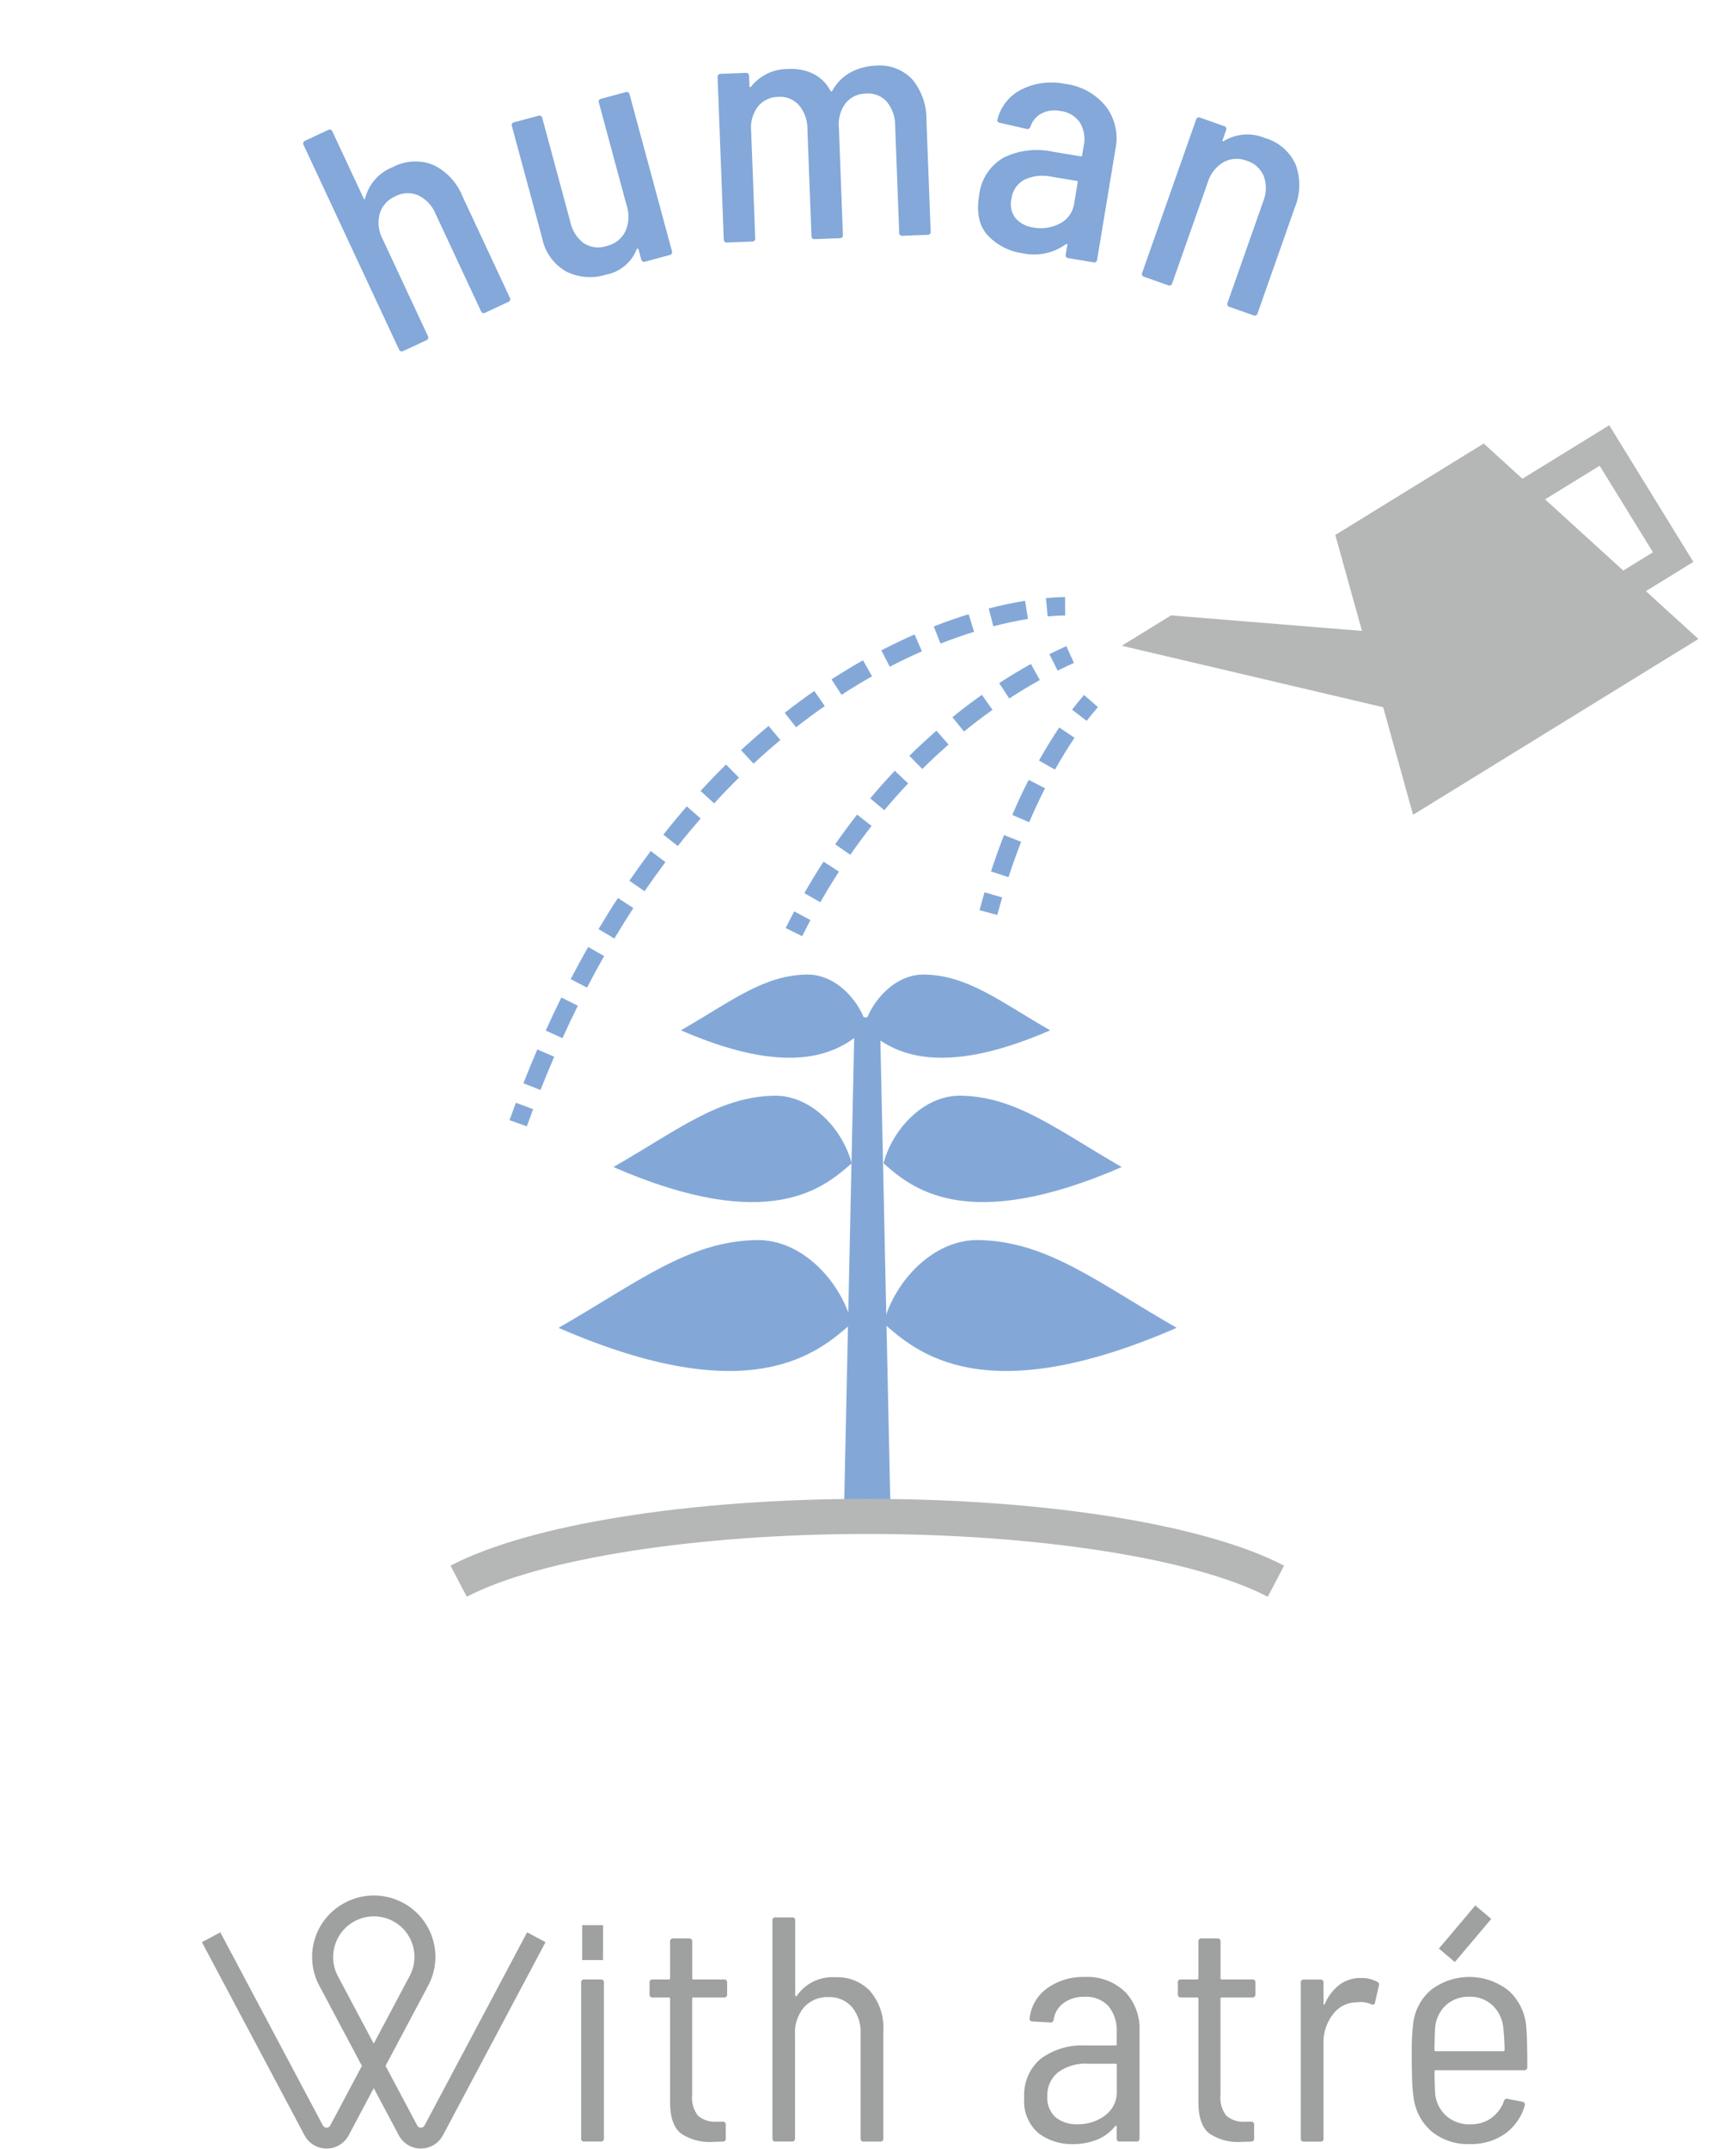<svg xmlns="http://www.w3.org/2000/svg" width="215" height="266" viewBox="0 0 215 266"><g transform="translate(-6321 -1099)"><rect width="215" height="266" transform="translate(6321 1099)" fill="none"/><g transform="translate(-463.921 0)"><path d="M188.111,131.991l-1.974-1.669-4.509,5.336,1.974,1.669Zm-110,.767H75.525v4.321H78.11Zm-28.383-1.084a5.044,5.044,0,0,0-4.464,7.392l4.444,8.36,4.453-8.378a5.015,5.015,0,0,0-4.434-7.374m5.822,28.739h0a3.1,3.1,0,0,1-2.739-1.646l-3.1-5.836-3.1,5.836a3.1,3.1,0,0,1-5.476,0l-12.706-23.9,2.283-1.212,12.7,23.9a.515.515,0,0,0,.912,0l3.921-7.374-5.262-9.9A7.567,7.567,0,0,1,45.932,130.1a7.652,7.652,0,0,1,7.583-.005,7.573,7.573,0,0,1,2.928,10.164l-5.272,9.918,3.921,7.374a.515.515,0,0,0,.912,0l12.7-23.9,2.283,1.212-12.706,23.9a3.094,3.094,0,0,1-2.737,1.646m126.946-17.735a4.3,4.3,0,0,0-1.328,2.755q-.079,1.666-.079,2.774a.14.14,0,0,0,.158.16h8.362a.14.14,0,0,0,.158-.16q0-1.147-.158-2.734a4.39,4.39,0,0,0-1.328-2.774,4.006,4.006,0,0,0-2.872-1.07,4.113,4.113,0,0,0-2.913,1.049m5.627,13.95a4.28,4.28,0,0,0,1.565-2.081.368.368,0,0,1,.475-.277l1.823.356a.326.326,0,0,1,.258.179.45.45,0,0,1,.019.3,6.437,6.437,0,0,1-2.456,3.488,7.262,7.262,0,0,1-4.32,1.269,7.1,7.1,0,0,1-4.716-1.526,6.593,6.593,0,0,1-2.258-4.141,18.5,18.5,0,0,1-.2-2.339q-.039-1.345-.04-2.239v-1.247a27.233,27.233,0,0,1,.16-3.29,6.438,6.438,0,0,1,2.2-4.279,7.816,7.816,0,0,1,9.69.118,6.748,6.748,0,0,1,2.139,4.6q.118,1.308.119,4.8a.351.351,0,0,1-.4.4H181.245a.14.14,0,0,0-.158.16q0,1.226.079,2.734a4.218,4.218,0,0,0,1.367,2.755,4.309,4.309,0,0,0,2.993,1.049,4.376,4.376,0,0,0,2.595-.772m-14.128-16.863a.37.37,0,0,1,.2.477l-.475,2.06c-.026.263-.186.344-.475.237a3.439,3.439,0,0,0-1.388-.277l-.475.04a3.639,3.639,0,0,0-2.891,1.505,5.607,5.607,0,0,0-1.151,3.567v11.769a.349.349,0,0,1-.395.4h-2.021a.35.35,0,0,1-.4-.4v-19.26a.351.351,0,0,1,.4-.4h2.021a.35.35,0,0,1,.395.4v2.576c0,.079.021.119.06.119s.074-.026.1-.079a5.882,5.882,0,0,1,1.8-2.358,4.31,4.31,0,0,1,2.674-.853,4.025,4.025,0,0,1,2.021.475M158.5,141.708h-3.765a.14.14,0,0,0-.158.158v11.889a3.628,3.628,0,0,0,.733,2.6,3.234,3.234,0,0,0,2.358.732h.674a.351.351,0,0,1,.4.4v1.665a.351.351,0,0,1-.4.4l-1.228.039a6.279,6.279,0,0,1-3.923-1.049q-1.347-1.05-1.347-3.9V141.866a.141.141,0,0,0-.16-.158H149.7a.35.35,0,0,1-.4-.4v-1.426a.351.351,0,0,1,.4-.4h1.981a.141.141,0,0,0,.16-.158v-4.518a.351.351,0,0,1,.4-.4h1.941a.351.351,0,0,1,.4.4v4.518a.14.14,0,0,0,.158.158H158.5a.351.351,0,0,1,.4.4v1.426a.35.35,0,0,1-.4.4m-18.209,14.6a3.583,3.583,0,0,0,1.446-3.032V150.07a.141.141,0,0,0-.158-.16h-3.488a5.71,5.71,0,0,0-3.606,1.051,3.571,3.571,0,0,0-1.347,2.991,3.178,3.178,0,0,0,1.03,2.6,4.092,4.092,0,0,0,2.695.851,5.538,5.538,0,0,0,3.428-1.09m2.456-15.317a6.58,6.58,0,0,1,1.8,4.836v13.315a.351.351,0,0,1-.4.4h-2.021a.351.351,0,0,1-.4-.4v-1.426a.133.133,0,0,0-.06-.119c-.039-.026-.086-.012-.139.04a5.35,5.35,0,0,1-2.218,1.663,7.843,7.843,0,0,1-3.013.556,6.809,6.809,0,0,1-4.26-1.348,5.189,5.189,0,0,1-1.763-4.4,5.817,5.817,0,0,1,2.041-4.814,8.635,8.635,0,0,1,5.567-1.644h3.686a.14.14,0,0,0,.158-.158v-1.507a4.719,4.719,0,0,0-1.011-3.19,3.739,3.739,0,0,0-2.991-1.169,4.178,4.178,0,0,0-2.576.772,3.049,3.049,0,0,0-1.228,2.041.379.379,0,0,1-.437.358l-2.179-.119a.358.358,0,0,1-.3-.119.3.3,0,0,1-.06-.277,5.242,5.242,0,0,1,2.16-3.706,7.564,7.564,0,0,1,4.657-1.405,6.682,6.682,0,0,1,4.972,1.821m-31.51-.019a6.892,6.892,0,0,1,1.6,4.816v13.354a.35.35,0,0,1-.395.4h-2.021a.35.35,0,0,1-.4-.4V146.185a4.837,4.837,0,0,0-1.07-3.288,3.686,3.686,0,0,0-2.932-1.228,3.843,3.843,0,0,0-2.993,1.247,4.8,4.8,0,0,0-1.128,3.349v12.878a.351.351,0,0,1-.4.4H99.487a.35.35,0,0,1-.4-.4V132.2a.35.35,0,0,1,.4-.4h2.021a.351.351,0,0,1,.4.4v9.232a.133.133,0,0,0,.06.119c.039.026.084.012.139-.04a5.331,5.331,0,0,1,4.755-2.3,5.627,5.627,0,0,1,4.379,1.763m-18.17.733H89.3a.14.14,0,0,0-.158.158v11.889a3.628,3.628,0,0,0,.733,2.6,3.236,3.236,0,0,0,2.358.732h.674a.351.351,0,0,1,.4.4v1.665a.351.351,0,0,1-.4.4l-1.228.039a6.279,6.279,0,0,1-3.923-1.049q-1.347-1.05-1.347-3.9V141.866a.141.141,0,0,0-.16-.158H84.27a.35.35,0,0,1-.4-.4v-1.426a.351.351,0,0,1,.4-.4h1.981a.141.141,0,0,0,.16-.158v-4.518a.351.351,0,0,1,.4-.4h1.941a.351.351,0,0,1,.4.4v4.518a.14.14,0,0,0,.158.158h3.765a.351.351,0,0,1,.4.4v1.426a.35.35,0,0,1-.4.4M75.394,159.144v-19.26a.351.351,0,0,1,.4-.4h2.021a.351.351,0,0,1,.4.4v19.26a.351.351,0,0,1-.4.4H75.79a.35.35,0,0,1-.4-.4" transform="translate(6781.499 1204.53)" fill="#9fa0a0"/><path d="M154.706,8.971a5.616,5.616,0,0,0-5.079.342c-.079.058-.135.075-.17.049s-.037-.079-.011-.156l.423-1.2a.362.362,0,0,0-.251-.523l-2.941-1.037a.362.362,0,0,0-.523.251l-6.665,18.924a.363.363,0,0,0,.251.525l2.941,1.035a.362.362,0,0,0,.523-.251l4.39-12.461a4.356,4.356,0,0,1,1.949-2.511,3.423,3.423,0,0,1,2.911-.172,3.279,3.279,0,0,1,2.09,1.911,4.415,4.415,0,0,1-.086,3.146l-4.4,12.5a.365.365,0,0,0,.251.525l2.942,1.035a.362.362,0,0,0,.523-.251l4.593-13.042a7.328,7.328,0,0,0,.123-5.351,5.94,5.94,0,0,0-3.779-3.288M126.033,20.041A3.559,3.559,0,0,1,123.81,18.9a2.807,2.807,0,0,1-.519-2.395,3.075,3.075,0,0,1,1.623-2.393,5.267,5.267,0,0,1,3.327-.363l3.116.516a.146.146,0,0,1,.135.189l-.43,2.59a3.292,3.292,0,0,1-1.765,2.495,4.993,4.993,0,0,1-3.263.5m3.862-17.784a8.317,8.317,0,0,0-5.379.709,5.679,5.679,0,0,0-2.96,3.69.243.243,0,0,0,.037.277.432.432,0,0,0,.267.147l3.286.753a.393.393,0,0,0,.505-.291,2.845,2.845,0,0,1,1.37-1.623,3.57,3.57,0,0,1,2.318-.3,3.372,3.372,0,0,1,2.442,1.444,4.009,4.009,0,0,1,.454,2.9l-.188,1.133a.144.144,0,0,1-.188.135l-3.4-.563a9.343,9.343,0,0,0-6.176.744,6.138,6.138,0,0,0-3,4.681q-.529,3.2,1.095,4.943a7.227,7.227,0,0,0,4.255,2.183,6.683,6.683,0,0,0,5.381-1.105q.095-.066.153-.037a.1.1,0,0,1,.044.111l-.195,1.174a.363.363,0,0,0,.339.472l3.076.511a.364.364,0,0,0,.472-.339l2.274-13.722a6.5,6.5,0,0,0-1.209-5.253,7.692,7.692,0,0,0-5.072-2.774M106.472.006A7.062,7.062,0,0,0,103.4.82a5.538,5.538,0,0,0-2.274,2.263c-.077.14-.16.156-.246.049a4.865,4.865,0,0,0-2.091-2.1A6.272,6.272,0,0,0,95.646.416a5.765,5.765,0,0,0-4.6,2.186c-.054.058-.1.074-.142.047a.137.137,0,0,1-.067-.121L90.793,1.3A.363.363,0,0,0,90.369.9l-3.076.118a.363.363,0,0,0-.395.425L87.66,21.5a.363.363,0,0,0,.426.395l3.076-.118a.364.364,0,0,0,.395-.425L91.051,8.064A4.324,4.324,0,0,1,91.9,5.055a3.255,3.255,0,0,1,2.521-1.184,3.125,3.125,0,0,1,2.542,1.012,4.529,4.529,0,0,1,1.058,3l.5,13.2a.363.363,0,0,0,.426.393l3.074-.116a.363.363,0,0,0,.395-.426l-.5-13.284a4.318,4.318,0,0,1,.849-3.009,3.261,3.261,0,0,1,2.521-1.184,3.115,3.115,0,0,1,2.565,1.011,4.6,4.6,0,0,1,1.037,3l.5,13.2a.363.363,0,0,0,.426.395l3.074-.118a.361.361,0,0,0,.395-.425l-.523-13.777a7.654,7.654,0,0,0-1.774-5.065A5.539,5.539,0,0,0,106.472.006M72.2,4.6,75.636,17.32a4.418,4.418,0,0,1-.172,3.213,3.419,3.419,0,0,1-2.3,1.791,3.308,3.308,0,0,1-2.834-.339,4.429,4.429,0,0,1-1.674-2.649L65.186,6.5a.363.363,0,0,0-.5-.289l-2.97.8a.364.364,0,0,0-.289.5l3.751,13.863A6.068,6.068,0,0,0,68.179,25.5a6.643,6.643,0,0,0,4.885.379,5.123,5.123,0,0,0,3.821-3.158c.039-.067.081-.093.128-.077a.135.135,0,0,1,.091.1l.332,1.228a.364.364,0,0,0,.5.289l3.011-.816a.363.363,0,0,0,.29-.5L76,3.576a.363.363,0,0,0-.5-.289L72.485,4.1a.362.362,0,0,0-.289.5M46.647,12.574a5.628,5.628,0,0,0-3.388,3.8c-.016.1-.044.149-.086.154s-.082-.03-.118-.105L39.2,8.17a.363.363,0,0,0-.546-.2L35.832,9.291a.362.362,0,0,0-.2.546l11.8,25.281a.362.362,0,0,0,.546.2L50.809,34a.363.363,0,0,0,.2-.546L45.417,21.48a4.366,4.366,0,0,1-.365-3.158,3.415,3.415,0,0,1,1.958-2.158,3.271,3.271,0,0,1,2.828-.1,4.406,4.406,0,0,1,2.142,2.305l5.606,12.008a.362.362,0,0,0,.546.2l2.825-1.319a.362.362,0,0,0,.2-.546l-5.85-12.529a7.329,7.329,0,0,0-3.658-3.906,5.942,5.942,0,0,0-5,.3" transform="translate(6786.897 1107.123)" fill="#83a8d9"/><path d="M73.742,128.912,75.07,67.143H78.2l1.328,61.769Z" transform="translate(6815.694 1157.786)" fill="#83a8d8"/><path d="M147.192,113.229c-9.041-4.723-28.511-7.774-49.6-7.774s-40.563,3.051-49.6,7.774l-2.012-3.851c9.762-5.1,29.541-8.267,51.615-8.267s41.853,3.169,51.615,8.267Z" transform="translate(6794.74 1183.415)" fill="#b5b6b6"/><path d="M108.429,37.978l9.632,34.636L153.4,50.852,126.81,26.659Z" transform="translate(6841.867 1127.239)" fill="#b5b6b6"/><path d="M53.6,93.716c9.776-5.593,16.045-10.731,24.548-10.862,5.6-.088,10.382,5.064,11.762,10.294-4.079,3.588-12.391,10.98-36.31.568" transform="translate(6800.494 1169.639)" fill="#83a8d8"/><path d="M112.85,93.716C103.074,88.122,96.8,82.985,88.3,82.853c-5.6-.088-10.382,5.064-11.762,10.294,4.079,3.588,12.391,10.98,36.31.568" transform="translate(6817.805 1169.639)" fill="#83a8d8"/><path d="M106.048,81.5C98.1,76.949,93.009,72.775,86.1,72.668c-4.553-.072-8.439,4.116-9.561,8.367,3.314,2.916,10.071,8.922,29.511.461" transform="translate(6817.803 1161.954)" fill="#83a8d8"/><path d="M98.226,71.023c-6.215-3.555-10.2-6.82-15.6-6.9-3.56-.056-6.6,3.218-7.476,6.543,2.593,2.281,7.876,6.98,23.079.361" transform="translate(6816.754 1155.504)" fill="#83a8d8"/><path d="M62.238,71.023c6.215-3.555,10.2-6.82,15.6-6.9,3.56-.056,6.6,3.218,7.476,6.543-2.593,2.281-7.876,6.98-23.079.361" transform="translate(6807.014 1155.504)" fill="#83a8d8"/><path d="M57.471,81.5c7.946-4.548,13.04-8.722,19.951-8.829,4.553-.072,8.439,4.116,9.56,8.367-3.314,2.916-10.071,8.922-29.511.461" transform="translate(6803.417 1161.954)" fill="#83a8d8"/><path d="M143.021,42.323l-13.98,8.608L93.357,42.542l6.1-3.758Z" transform="translate(6830.494 1136.388)" fill="#b5b6b6"/><path d="M128.795,52.429,118.378,35.512,134.85,25.369l10.417,16.917Zm-5.4-15.726,6.6,10.711,10.266-6.32-6.6-10.713Z" transform="translate(6849.374 1126.266)" fill="#b5b6b6"/><path d="M88.214,39.886,88,37.618c.837-.077,1.635-.119,2.372-.123l.012,2.279c-.67,0-1.4.042-2.176.112" transform="translate(6826.456 1135.415)" fill="#83a8d8"/><path d="M53.237,98.311l-2.119-.837c.556-1.407,1.139-2.814,1.728-4.183l2.093.9c-.583,1.348-1.154,2.732-1.7,4.116m2.72-6.415-2.077-.94c.625-1.376,1.276-2.753,1.939-4.092l2.042,1.011c-.651,1.316-1.291,2.669-1.9,4.021M59,85.636l-2.023-1.053c.7-1.346,1.428-2.684,2.163-3.979l1.981,1.125C60.4,83,59.684,84.315,59,85.636m3.383-6.078-1.956-1.167c.776-1.3,1.583-2.6,2.4-3.848l1.911,1.244c-.8,1.226-1.59,2.495-2.351,3.771M66.125,73.7l-1.881-1.288c.858-1.251,1.748-2.491,2.646-3.686L68.711,70.1c-.877,1.17-1.748,2.384-2.586,3.607m4.114-5.59L68.453,66.7c.944-1.195,1.919-2.37,2.9-3.5l1.719,1.5c-.956,1.1-1.909,2.248-2.832,3.414m4.5-5.281L73.06,61.29c1.025-1.116,2.086-2.216,3.156-3.27l1.6,1.623c-1.042,1.028-2.077,2.1-3.076,3.19m4.883-4.918-1.551-1.67c1.114-1.035,2.262-2.048,3.413-3.007l1.46,1.749c-1.119.935-2.237,1.919-3.321,2.928m5.265-4.5-1.405-1.795c1.2-.939,2.432-1.848,3.662-2.706l1.3,1.872c-1.2.832-2.393,1.716-3.558,2.628m5.632-4.02-1.24-1.914c1.281-.828,2.591-1.623,3.9-2.362L94.3,47.1c-1.267.718-2.539,1.488-3.779,2.291m5.974-3.478-1.049-2.023c1.354-.7,2.741-1.367,4.118-1.97l.914,2.088c-1.332.584-2.67,1.225-3.983,1.905m6.283-2.86-.833-2.121c1.437-.565,2.89-1.076,4.316-1.516l.675,2.176c-1.376.426-2.774.918-4.158,1.462m6.546-2.142-.574-2.205c1.537-.4,3.049-.721,4.5-.956L113.611,40c-1.377.223-2.82.528-4.288.911" transform="translate(6798.623 1135.61)" fill="#83a8d8"/><path d="M52.284,76.089l-2.146-.77q.392-1.09.793-2.155l2.134.8q-.395,1.05-.781,2.123" transform="translate(6797.883 1162.329)" fill="#83a8d8"/><path d="M91.657,47.605l-1.809-1.384c.493-.646.993-1.26,1.484-1.823l1.718,1.5c-.46.526-.928,1.1-1.393,1.709" transform="translate(6827.846 1140.624)" fill="#83a8d8"/><path d="M86.292,65.215l-2.167-.709c.5-1.519,1.04-3.032,1.612-4.5l2.123.83c-.556,1.425-1.084,2.895-1.569,4.374m2.563-6.8-2.095-.9c.64-1.488,1.321-2.946,2.026-4.334l2.034,1.032c-.684,1.346-1.346,2.758-1.965,4.2m3.2-6.508-1.988-1.114c.809-1.444,1.655-2.823,2.513-4.1l1.89,1.276c-.823,1.219-1.635,2.542-2.414,3.934" transform="translate(6823.528 1142.36)" fill="#83a8d8"/><path d="M85.516,61.126l-2.2-.588c.2-.74.407-1.488.623-2.221l2.186.642c-.211.716-.414,1.444-.607,2.167" transform="translate(6822.916 1151.126)" fill="#83a8d8"/><path d="M89.27,43.991l-1.023-2.039c.691-.346,1.4-.683,2.1-1l.94,2.077c-.672.305-1.351.626-2.014.961" transform="translate(6826.638 1138.023)" fill="#83a8d8"/><path d="M72.926,71.706l-1.977-1.133c.758-1.323,1.56-2.635,2.381-3.9l1.911,1.24c-.8,1.232-1.576,2.507-2.314,3.793m3.713-5.874-1.872-1.3c.872-1.254,1.786-2.491,2.716-3.678l1.795,1.405c-.9,1.153-1.791,2.355-2.639,3.574m4.216-5.522-1.746-1.465c.981-1.17,2.005-2.32,3.041-3.416l1.656,1.565c-1.005,1.063-2,2.181-2.951,3.316m4.7-5.106-1.6-1.623c1.084-1.07,2.212-2.119,3.355-3.114l1.5,1.718c-1.107.965-2.2,1.979-3.251,3.02m5.167-4.628L89.289,48.8c1.19-.965,2.418-1.9,3.651-2.769l1.316,1.86c-1.193.844-2.381,1.746-3.53,2.681m5.6-4.086-1.244-1.907c1.29-.842,2.611-1.637,3.928-2.37l1.105,1.991c-1.27.707-2.546,1.476-3.79,2.286" transform="translate(6813.586 1138.974)" fill="#83a8d8"/><path d="M71.673,62.737l-2.041-1.016c.337-.675.693-1.367,1.06-2.053l2.011,1.07c-.356.668-.7,1.34-1.03,2" transform="translate(6812.593 1152.146)" fill="#83a8d8"/></g></g></svg>